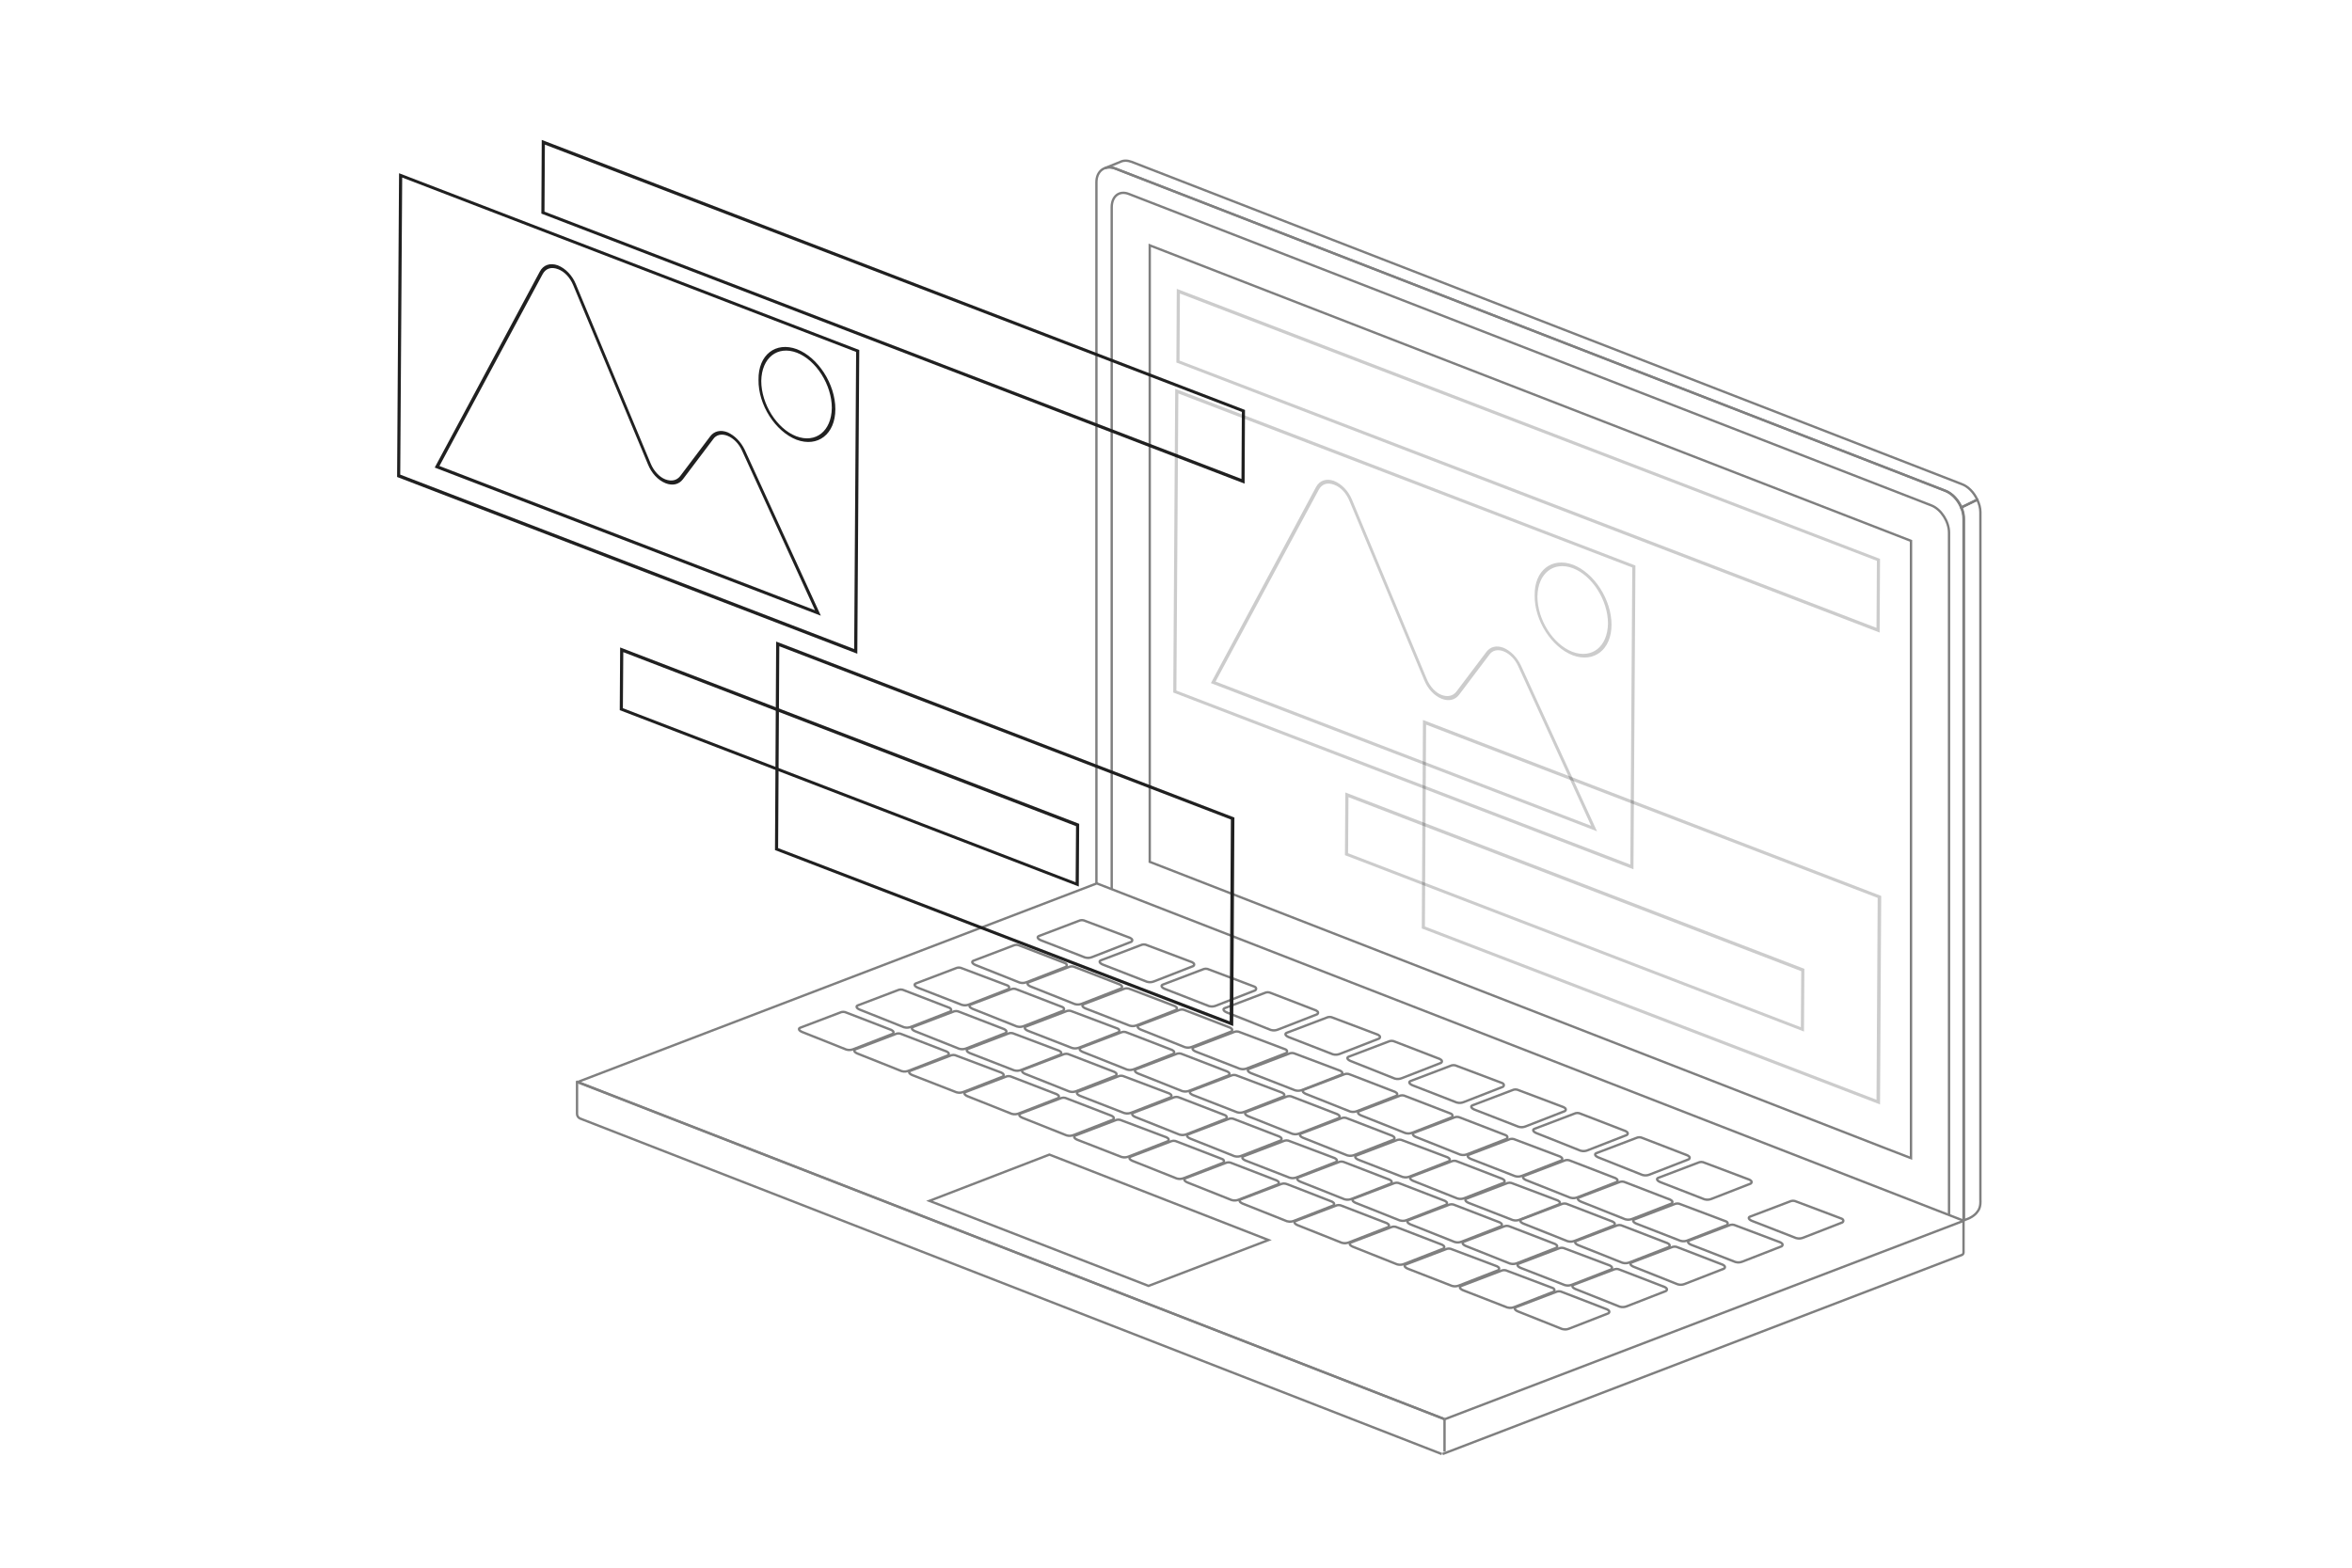 <?xml version="1.0" encoding="utf-8"?>
<!-- Generator: Adobe Illustrator 21.1.0, SVG Export Plug-In . SVG Version: 6.00 Build 0)  -->
<svg version="1.1" xmlns="http://www.w3.org/2000/svg" xmlns:xlink="http://www.w3.org/1999/xlink" x="0px" y="0px"
	 viewBox="0 0 600 400" style="enable-background:new 0 0 600 400;" xml:space="preserve">
<g id="herzog_x5F_web_x5F_applications">
</g>
<g id="herzog_x5F_proof_x5F_of_x5F_concept">
</g>
<g id="herzog_x5F_digitale_x5F_installationen">
</g>
<g id="herzog_x5F_web_x5F_applikationen">
	<g>
		<g id="laptop_2_" style="opacity:0.5;">
			<path style="fill:none;stroke:#000000;stroke-width:0.6;stroke-miterlimit:10;" d="M368,371l132.5-50.8v0
				c0.2-0.1,0.4-0.3,0.4-0.6v-8l0,0v-0.1l-132.3,50.6"/>
			<g>
				<path style="fill:none;stroke:#000000;stroke-width:0.6;stroke-linejoin:round;stroke-miterlimit:10;" d="M368.5,362.1
					l-221.3-86.1v8.2c0,0.5,0.3,1,0.8,1.2L367.8,371"/>
				<line style="fill:none;stroke:#000000;stroke-width:0.6;stroke-miterlimit:10;" x1="368.5" y1="370.4" x2="368.5" y2="362.1"/>
			</g>
			<polyline style="fill:none;stroke:#000000;stroke-width:0.6;stroke-linejoin:round;stroke-miterlimit:10;" points="368.5,362.1 
				147.3,276.1 279.8,225.4 501,311.5 			"/>
			<path style="fill:none;stroke:#000000;stroke-width:0.6;stroke-miterlimit:10;" d="M501,311.5V132.4c0-3-2.1-6.2-4.8-7.2
				L284.5,43c-2.6-1-4.8,0.6-4.8,3.5v178.9"/>
			<g>
				<path style="fill:none;stroke:#000000;stroke-width:0.6;stroke-miterlimit:10;" d="M497.2,310V135.9c0-2.8-2-5.9-4.4-6.9
					L288,49.5c-2.5-1-4.4,0.6-4.4,3.4v173.9"/>
			</g>
			<polygon style="fill:none;stroke:#000000;stroke-width:0.6;stroke-miterlimit:10;" points="293.3,62.6 293.3,219.9 480,292.6 
				487.5,295.5 487.5,138 			"/>
			<path style="fill:none;stroke:#000000;stroke-width:0.6;stroke-miterlimit:10;" d="M505.2,306.2V130.7c0-1.1-0.3-2.2-0.8-3.2
				l-4.1,2c0.4,0.9,0.6,1.9,0.6,2.9v179l0,0l1.3-0.5c0,0,1.5-0.6,2.3-1.8C505.4,308,505.2,306.2,505.2,306.2z"/>
			<path style="fill:none;stroke:#000000;stroke-width:0.6;stroke-miterlimit:10;" d="M284.5,43l211.7,82.2c1.8,0.7,3.3,2.4,4.1,4.3
				l4.1-2c-0.8-1.8-2.3-3.4-4-4L288.7,41.3c-1.1-0.4-2.1-0.4-2.9,0l0,0l-3.9,1.6C282.6,42.6,283.5,42.6,284.5,43z"/>
			<polygon style="fill:none;stroke:#000000;stroke-width:0.6;stroke-miterlimit:10;" points="293,328.1 237.1,306.4 267.7,294.6 
				323.6,316.4 			"/>
			<path style="fill:none;stroke:#000000;stroke-width:0.6;stroke-miterlimit:10;" d="M288.3,239.3c0.6,0.3,0.7,0.7,0.3,1l-10,3.9
				c-0.5,0.2-1.1,0.3-1.8,0.1l-11.3-4.4c-0.9-0.4-1-0.9-0.4-1.1l10-3.8c0.6-0.3,1.2-0.3,1.8,0L288.3,239.3z"/>
			<path style="fill:none;stroke:#000000;stroke-width:0.6;stroke-miterlimit:10;" d="M271.6,245.7c0.6,0.2,0.7,0.7,0.3,1l-10,3.9
				c-0.5,0.2-1.1,0.3-1.8,0.1l-11.3-4.5c-0.9-0.4-1-0.9-0.4-1.1l10-3.8c0.6-0.3,1.2-0.3,1.8,0L271.6,245.7z"/>
			<path style="fill:none;stroke:#000000;stroke-width:0.6;stroke-miterlimit:10;" d="M256.9,251.4c0.6,0.2,0.7,0.7,0.3,1l-10,3.9
				c-0.5,0.2-1.1,0.3-1.8,0.1l-11.3-4.4c-0.9-0.4-1-0.9-0.4-1.1l10-3.8c0.6-0.3,1.2-0.3,1.8,0L256.9,251.4z"/>
			<path style="fill:none;stroke:#000000;stroke-width:0.6;stroke-miterlimit:10;" d="M242.1,257.1c0.6,0.2,0.7,0.7,0.3,1l-10,3.9
				c-0.5,0.2-1.1,0.3-1.8,0.1l-11.3-4.5c-0.9-0.4-1-0.9-0.4-1.1l10-3.8c0.6-0.3,1.2-0.3,1.8,0L242.1,257.1z"/>
			<path style="fill:none;stroke:#000000;stroke-width:0.6;stroke-miterlimit:10;" d="M227.4,262.8c0.6,0.3,0.7,0.7,0.3,1l-10,3.9
				c-0.5,0.2-1.1,0.3-1.8,0.1l-11.3-4.5c-0.9-0.4-1-0.9-0.4-1.1l10-3.8c0.6-0.3,1.2-0.3,1.8,0L227.4,262.8z"/>
			<path style="fill:none;stroke:#000000;stroke-width:0.6;stroke-miterlimit:10;" d="M285.7,251.2c0.6,0.3,0.7,0.7,0.3,1l-10,3.9
				c-0.5,0.2-1.1,0.3-1.8,0.1l-11.3-4.5c-0.9-0.4-1-0.9-0.4-1.1l10-3.8c0.6-0.3,1.2-0.3,1.8,0L285.7,251.2z"/>
			<path style="fill:none;stroke:#000000;stroke-width:0.6;stroke-miterlimit:10;" d="M270.9,256.9c0.6,0.2,0.7,0.7,0.3,1l-10,3.9
				c-0.5,0.2-1.1,0.3-1.8,0.1l-11.3-4.5c-0.9-0.4-1-0.9-0.4-1.1l10-3.8c0.6-0.3,1.2-0.3,1.8,0L270.9,256.9z"/>
			<path style="fill:none;stroke:#000000;stroke-width:0.6;stroke-miterlimit:10;" d="M256.2,262.6c0.6,0.3,0.7,0.7,0.3,1l-10,3.9
				c-0.5,0.2-1.1,0.3-1.8,0.1l-11.3-4.5c-0.9-0.4-1-0.9-0.4-1.1l10-3.8c0.6-0.3,1.2-0.3,1.8,0L256.2,262.6z"/>
			<path style="fill:none;stroke:#000000;stroke-width:0.6;stroke-miterlimit:10;" d="M241.5,268.3c0.6,0.3,0.7,0.7,0.3,1l-10,3.9
				c-0.5,0.2-1.1,0.3-1.8,0.1l-11.3-4.5c-0.9-0.4-1-0.9-0.4-1.1l10-3.8c0.6-0.3,1.2-0.3,1.8,0L241.5,268.3z"/>
			<path style="fill:none;stroke:#000000;stroke-width:0.6;stroke-miterlimit:10;" d="M299.7,256.7c0.6,0.3,0.7,0.7,0.3,1l-10,3.9
				c-0.5,0.2-1.1,0.3-1.8,0.1l-11.3-4.4c-0.9-0.4-1-0.9-0.4-1.1l10-3.8c0.6-0.3,1.2-0.3,1.9,0L299.7,256.7z"/>
			<path style="fill:none;stroke:#000000;stroke-width:0.6;stroke-miterlimit:10;" d="M285,262.4c0.6,0.2,0.7,0.7,0.3,1l-10,3.9
				c-0.5,0.2-1.1,0.3-1.8,0.1l-11.3-4.4c-0.9-0.4-1-0.9-0.4-1.1l10-3.8c0.6-0.3,1.2-0.3,1.8,0L285,262.4z"/>
			<path style="fill:none;stroke:#000000;stroke-width:0.6;stroke-miterlimit:10;" d="M270.2,268.1c0.6,0.3,0.7,0.7,0.3,1l-10,3.9
				c-0.5,0.2-1.1,0.3-1.8,0.1l-11.3-4.4c-0.9-0.4-1-0.9-0.4-1.1l10-3.8c0.6-0.3,1.2-0.3,1.8,0L270.2,268.1z"/>
			<path style="fill:none;stroke:#000000;stroke-width:0.6;stroke-miterlimit:10;" d="M255.5,273.7c0.6,0.3,0.7,0.7,0.3,1l-10,3.9
				c-0.5,0.2-1.1,0.3-1.8,0.1l-11.3-4.4c-0.9-0.4-1-0.9-0.4-1.1l10-3.8c0.6-0.3,1.2-0.3,1.8,0L255.5,273.7z"/>
			<path style="fill:none;stroke:#000000;stroke-width:0.6;stroke-miterlimit:10;" d="M313.8,262.2c0.6,0.3,0.7,0.7,0.3,1l-10,3.9
				c-0.5,0.2-1.1,0.3-1.8,0.1l-11.3-4.5c-0.9-0.4-1-0.9-0.4-1.1l10-3.8c0.6-0.3,1.2-0.3,1.8,0L313.8,262.2z"/>
			<path style="fill:none;stroke:#000000;stroke-width:0.6;stroke-miterlimit:10;" d="M299,267.9c0.6,0.3,0.7,0.7,0.3,1l-10,3.9
				c-0.5,0.2-1.1,0.3-1.8,0.1l-11.3-4.5c-0.9-0.4-1-0.9-0.4-1.1l10-3.8c0.6-0.3,1.2-0.3,1.8,0L299,267.9z"/>
			<path style="fill:none;stroke:#000000;stroke-width:0.6;stroke-miterlimit:10;" d="M284.3,273.5c0.6,0.3,0.7,0.7,0.3,1l-10,3.9
				c-0.5,0.2-1.1,0.3-1.8,0.1l-11.3-4.5c-0.9-0.4-1-0.9-0.4-1.1l10-3.8c0.6-0.3,1.2-0.3,1.8,0L284.3,273.5z"/>
			<path style="fill:none;stroke:#000000;stroke-width:0.6;stroke-miterlimit:10;" d="M269.6,279.2c0.6,0.3,0.7,0.7,0.3,1l-10,3.9
				c-0.5,0.2-1.1,0.3-1.8,0.1l-11.3-4.5c-0.9-0.4-1-0.9-0.4-1.1l10-3.8c0.6-0.3,1.2-0.3,1.8,0L269.6,279.2z"/>
			<path style="fill:none;stroke:#000000;stroke-width:0.6;stroke-miterlimit:10;" d="M327.8,267.7c0.6,0.2,0.7,0.7,0.3,1l-10,3.9
				c-0.5,0.2-1.1,0.3-1.8,0.1l-11.3-4.4c-0.9-0.4-1-0.9-0.4-1.1l10-3.8c0.6-0.3,1.2-0.3,1.8,0L327.8,267.7z"/>
			<path style="fill:none;stroke:#000000;stroke-width:0.6;stroke-miterlimit:10;" d="M313.1,273.4c0.6,0.3,0.7,0.7,0.3,1l-10,3.9
				c-0.5,0.2-1.1,0.3-1.8,0.1l-11.3-4.5c-0.9-0.4-1-0.9-0.4-1.1l10-3.8c0.6-0.3,1.2-0.3,1.8,0L313.1,273.4z"/>
			<path style="fill:none;stroke:#000000;stroke-width:0.6;stroke-miterlimit:10;" d="M298.3,279c0.6,0.3,0.7,0.7,0.3,1l-10,3.9
				c-0.5,0.2-1.1,0.3-1.8,0.1l-11.3-4.4c-0.9-0.4-1-0.9-0.4-1.1l10-3.8c0.6-0.3,1.2-0.3,1.8,0L298.3,279z"/>
			<path style="fill:none;stroke:#000000;stroke-width:0.6;stroke-miterlimit:10;" d="M283.6,284.7c0.6,0.3,0.7,0.7,0.3,1l-10,3.9
				c-0.5,0.2-1.1,0.3-1.8,0.1l-11.3-4.5c-0.9-0.4-1-0.9-0.4-1.1l10-3.8c0.6-0.3,1.2-0.3,1.8,0L283.6,284.7z"/>
			<path style="fill:none;stroke:#000000;stroke-width:0.6;stroke-miterlimit:10;" d="M341.9,273.2c0.6,0.3,0.7,0.7,0.3,1l-10,3.9
				c-0.5,0.2-1.1,0.3-1.8,0.1l-11.3-4.4c-0.9-0.4-1-0.9-0.4-1.1l10-3.8c0.6-0.3,1.2-0.3,1.8,0L341.9,273.2z"/>
			<path style="fill:none;stroke:#000000;stroke-width:0.6;stroke-miterlimit:10;" d="M327.1,278.8c0.6,0.3,0.7,0.7,0.3,1l-10,3.9
				c-0.5,0.2-1.1,0.3-1.8,0.1l-11.3-4.4c-0.9-0.4-1-0.9-0.4-1.1l10-3.8c0.6-0.3,1.2-0.3,1.8,0L327.1,278.8z"/>
			<path style="fill:none;stroke:#000000;stroke-width:0.6;stroke-miterlimit:10;" d="M312.4,284.5c0.6,0.2,0.7,0.7,0.3,1l-10,3.9
				c-0.5,0.2-1.1,0.3-1.8,0.1l-11.3-4.5c-0.9-0.4-1-0.9-0.4-1.1l10-3.8c0.6-0.3,1.2-0.3,1.8,0L312.4,284.5z"/>
			<path style="fill:none;stroke:#000000;stroke-width:0.6;stroke-miterlimit:10;" d="M297.6,290.2c0.6,0.3,0.7,0.7,0.3,1l-10,3.9
				c-0.5,0.2-1.1,0.3-1.8,0.1l-11.3-4.4c-0.9-0.4-1-0.9-0.4-1.1l10-3.8c0.6-0.3,1.2-0.3,1.8,0L297.6,290.2z"/>
			<path style="fill:none;stroke:#000000;stroke-width:0.6;stroke-miterlimit:10;" d="M355.9,278.6c0.6,0.3,0.7,0.7,0.3,1l-10,3.9
				c-0.5,0.2-1.1,0.3-1.8,0.1l-11.3-4.5c-0.9-0.4-1-0.9-0.4-1.1l10-3.8c0.6-0.3,1.2-0.3,1.8,0L355.9,278.6z"/>
			<path style="fill:none;stroke:#000000;stroke-width:0.6;stroke-miterlimit:10;" d="M341.2,284.3c0.6,0.3,0.7,0.7,0.3,1l-10,3.9
				c-0.5,0.2-1.1,0.3-1.8,0.1l-11.3-4.5c-0.9-0.4-1-0.9-0.4-1.1l10-3.8c0.6-0.3,1.2-0.3,1.8,0L341.2,284.3z"/>
			<path style="fill:none;stroke:#000000;stroke-width:0.6;stroke-miterlimit:10;" d="M326.4,290c0.6,0.3,0.7,0.7,0.3,1l-10,3.9
				c-0.5,0.2-1.1,0.3-1.8,0.1l-11.3-4.5c-0.9-0.4-1-0.9-0.4-1.1l10-3.8c0.6-0.3,1.2-0.3,1.8,0L326.4,290z"/>
			<path style="fill:none;stroke:#000000;stroke-width:0.6;stroke-miterlimit:10;" d="M311.7,295.7c0.6,0.2,0.7,0.7,0.3,1l-10,3.9
				c-0.5,0.2-1.1,0.3-1.8,0.1l-11.3-4.5c-0.9-0.4-1-0.9-0.4-1.1l10-3.8c0.6-0.3,1.2-0.3,1.8,0L311.7,295.7z"/>
			<path style="fill:none;stroke:#000000;stroke-width:0.6;stroke-miterlimit:10;" d="M370,284.1c0.6,0.2,0.7,0.7,0.3,1l-10,3.9
				c-0.5,0.2-1.1,0.3-1.8,0.1l-11.3-4.5c-0.9-0.4-1-0.9-0.4-1.1l10-3.8c0.6-0.3,1.2-0.3,1.8,0L370,284.1z"/>
			<path style="fill:none;stroke:#000000;stroke-width:0.6;stroke-miterlimit:10;" d="M355.2,289.8c0.6,0.3,0.7,0.7,0.3,1l-10,3.9
				c-0.5,0.2-1.1,0.3-1.8,0.1l-11.3-4.5c-0.9-0.4-1-0.9-0.4-1.1l10-3.8c0.6-0.3,1.2-0.3,1.8,0L355.2,289.8z"/>
			<path style="fill:none;stroke:#000000;stroke-width:0.6;stroke-miterlimit:10;" d="M340.5,295.5c0.6,0.3,0.7,0.7,0.3,1l-10,3.9
				c-0.5,0.2-1.1,0.3-1.8,0.1l-11.3-4.4c-0.9-0.4-1-0.9-0.4-1.1l10-3.8c0.6-0.3,1.2-0.3,1.8,0L340.5,295.5z"/>
			<path style="fill:none;stroke:#000000;stroke-width:0.6;stroke-miterlimit:10;" d="M325.7,301.2c0.6,0.3,0.7,0.7,0.3,1l-10,3.9
				c-0.5,0.2-1.1,0.3-1.8,0.1l-11.3-4.5c-0.9-0.4-1-0.9-0.4-1.1l10-3.8c0.6-0.3,1.2-0.3,1.8,0L325.7,301.2z"/>
			<path style="fill:none;stroke:#000000;stroke-width:0.6;stroke-miterlimit:10;" d="M384,289.6c0.6,0.2,0.7,0.7,0.3,1l-10,3.9
				c-0.5,0.2-1.1,0.3-1.8,0.1l-11.3-4.5c-0.9-0.4-1-0.9-0.4-1.1l10-3.8c0.6-0.3,1.2-0.3,1.8,0L384,289.6z"/>
			<path style="fill:none;stroke:#000000;stroke-width:0.6;stroke-miterlimit:10;" d="M369.3,295.3c0.6,0.3,0.7,0.7,0.3,1l-10,3.9
				c-0.5,0.2-1,0.3-1.8,0.1l-11.3-4.4c-0.9-0.4-1-0.9-0.4-1.1l10-3.8c0.6-0.3,1.2-0.3,1.8,0L369.3,295.3z"/>
			<path style="fill:none;stroke:#000000;stroke-width:0.6;stroke-miterlimit:10;" d="M354.5,301c0.6,0.3,0.7,0.7,0.3,1l-10,3.9
				c-0.5,0.2-1.1,0.3-1.8,0.1l-11.3-4.5c-0.9-0.4-1-0.9-0.4-1.1l10-3.8c0.6-0.3,1.2-0.3,1.8,0L354.5,301z"/>
			<path style="fill:none;stroke:#000000;stroke-width:0.6;stroke-miterlimit:10;" d="M339.8,306.6c0.6,0.3,0.7,0.7,0.3,1l-10,3.9
				c-0.5,0.2-1,0.3-1.8,0.1l-11.3-4.5c-0.9-0.4-1-0.9-0.4-1.1l10-3.8c0.6-0.3,1.2-0.3,1.9,0L339.8,306.6z"/>
			<path style="fill:none;stroke:#000000;stroke-width:0.6;stroke-miterlimit:10;" d="M398,295.1c0.6,0.3,0.7,0.7,0.3,1l-10,3.9
				c-0.5,0.2-1.1,0.3-1.8,0.1l-11.3-4.4c-0.9-0.4-1-0.9-0.4-1.1l10-3.8c0.6-0.3,1.2-0.3,1.8,0L398,295.1z"/>
			<path style="fill:none;stroke:#000000;stroke-width:0.6;stroke-miterlimit:10;" d="M383.3,300.8c0.6,0.3,0.7,0.7,0.3,1l-10,3.9
				c-0.5,0.2-1.1,0.3-1.8,0.1l-11.3-4.5c-0.9-0.4-1-0.9-0.4-1.1l10-3.8c0.6-0.3,1.2-0.3,1.8,0L383.3,300.8z"/>
			<path style="fill:none;stroke:#000000;stroke-width:0.6;stroke-miterlimit:10;" d="M368.6,306.4c0.6,0.3,0.7,0.7,0.3,1l-10,3.9
				c-0.5,0.2-1,0.3-1.8,0.1l-11.3-4.5c-0.9-0.4-1-0.9-0.4-1.1l10-3.8c0.6-0.3,1.2-0.3,1.8,0L368.6,306.4z"/>
			<path style="fill:none;stroke:#000000;stroke-width:0.6;stroke-miterlimit:10;" d="M353.8,312.1c0.6,0.3,0.7,0.7,0.3,1l-10,3.9
				c-0.5,0.2-1.1,0.3-1.8,0.1l-11.3-4.5c-0.9-0.4-1-0.9-0.4-1.1l10-3.8c0.6-0.3,1.2-0.3,1.8,0L353.8,312.1z"/>
			<path style="fill:none;stroke:#000000;stroke-width:0.6;stroke-miterlimit:10;" d="M412.1,300.6c0.6,0.3,0.7,0.7,0.3,1l-10,3.9
				c-0.5,0.2-1.1,0.3-1.8,0.1l-11.3-4.5c-0.9-0.4-1-0.9-0.4-1.1l10-3.8c0.6-0.3,1.2-0.3,1.8,0L412.1,300.6z"/>
			<path style="fill:none;stroke:#000000;stroke-width:0.6;stroke-miterlimit:10;" d="M397.4,306.3c0.6,0.3,0.7,0.7,0.3,1l-10,3.9
				c-0.5,0.2-1.1,0.3-1.8,0.1l-11.3-4.4c-0.9-0.4-1-0.9-0.4-1.1l10-3.8c0.6-0.3,1.2-0.3,1.8,0L397.4,306.3z"/>
			<path style="fill:none;stroke:#000000;stroke-width:0.6;stroke-miterlimit:10;" d="M382.6,311.9c0.6,0.3,0.7,0.7,0.3,1l-10,3.9
				c-0.5,0.2-1.1,0.3-1.8,0.1l-11.3-4.5c-0.9-0.4-1-0.9-0.4-1.1l10-3.8c0.6-0.3,1.2-0.3,1.8,0L382.6,311.9z"/>
			<path style="fill:none;stroke:#000000;stroke-width:0.6;stroke-miterlimit:10;" d="M367.9,317.6c0.6,0.3,0.7,0.7,0.3,1l-10,3.9
				c-0.5,0.2-1.1,0.3-1.8,0.1l-11.3-4.5c-0.9-0.4-1-0.9-0.4-1.1l10-3.8c0.6-0.3,1.2-0.3,1.8,0L367.9,317.6z"/>
			<path style="fill:none;stroke:#000000;stroke-width:0.6;stroke-miterlimit:10;" d="M426.1,306.1c0.6,0.3,0.7,0.7,0.3,1l-10,3.9
				c-0.5,0.2-1.1,0.3-1.8,0.1l-11.3-4.5c-0.9-0.4-1-0.9-0.4-1.1l10-3.8c0.6-0.3,1.2-0.3,1.8,0L426.1,306.1z"/>
			<path style="fill:none;stroke:#000000;stroke-width:0.6;stroke-miterlimit:10;" d="M411.4,311.7c0.6,0.3,0.7,0.7,0.3,1l-10,3.9
				c-0.5,0.2-1.1,0.3-1.8,0.1l-11.3-4.5c-0.9-0.4-1-0.9-0.4-1.1l10-3.8c0.6-0.3,1.2-0.3,1.8,0L411.4,311.7z"/>
			<path style="fill:none;stroke:#000000;stroke-width:0.6;stroke-miterlimit:10;" d="M396.7,317.4c0.6,0.3,0.7,0.7,0.3,1l-10,3.9
				c-0.5,0.2-1.1,0.3-1.8,0.1l-11.3-4.5c-0.9-0.4-1-0.9-0.4-1.1l10-3.8c0.6-0.3,1.2-0.3,1.8,0L396.7,317.4z"/>
			<path style="fill:none;stroke:#000000;stroke-width:0.6;stroke-miterlimit:10;" d="M381.9,323.1c0.6,0.3,0.7,0.7,0.3,1l-10,3.9
				c-0.5,0.2-1.1,0.3-1.8,0.1l-11.3-4.4c-0.9-0.4-1-0.9-0.4-1.1l10-3.8c0.6-0.3,1.2-0.3,1.8,0L381.9,323.1z"/>
			<path style="fill:none;stroke:#000000;stroke-width:0.6;stroke-miterlimit:10;" d="M440.2,311.6c0.6,0.2,0.7,0.7,0.3,1l-10,3.9
				c-0.5,0.2-1.1,0.3-1.8,0.1l-11.3-4.4c-0.9-0.4-1-0.9-0.4-1.1l10-3.8c0.6-0.3,1.2-0.3,1.8,0L440.2,311.6z"/>
			<path style="fill:none;stroke:#000000;stroke-width:0.6;stroke-miterlimit:10;" d="M425.4,317.2c0.6,0.3,0.7,0.7,0.3,1l-10,3.9
				c-0.5,0.2-1.1,0.3-1.8,0.1l-11.3-4.5c-0.9-0.4-1-0.9-0.4-1.1l10-3.8c0.6-0.3,1.2-0.3,1.8,0L425.4,317.2z"/>
			<path style="fill:none;stroke:#000000;stroke-width:0.6;stroke-miterlimit:10;" d="M410.7,322.9c0.6,0.3,0.7,0.7,0.3,1l-10,3.9
				c-0.5,0.2-1.1,0.3-1.8,0.1l-11.3-4.4c-0.9-0.4-1-0.9-0.4-1.1l10-3.8c0.6-0.3,1.2-0.3,1.8,0L410.7,322.9z"/>
			<path style="fill:none;stroke:#000000;stroke-width:0.6;stroke-miterlimit:10;" d="M396,328.6c0.6,0.2,0.7,0.7,0.3,1l-10,3.9
				c-0.5,0.2-1,0.3-1.8,0.1l-11.3-4.4c-0.9-0.4-1-0.9-0.4-1.1l10-3.8c0.6-0.3,1.2-0.3,1.8,0L396,328.6z"/>
			<path style="fill:none;stroke:#000000;stroke-width:0.6;stroke-miterlimit:10;" d="M454.2,317c0.6,0.3,0.7,0.7,0.3,1l-10,3.9
				c-0.5,0.2-1.1,0.3-1.8,0.1l-11.3-4.4c-0.9-0.4-1-0.9-0.4-1.1l10-3.8c0.6-0.3,1.2-0.3,1.8,0L454.2,317z"/>
			<path style="fill:none;stroke:#000000;stroke-width:0.6;stroke-miterlimit:10;" d="M469.7,310.9c0.6,0.2,0.7,0.7,0.3,1l-10,3.9
				c-0.5,0.2-1.1,0.3-1.8,0.1l-11.3-4.4c-0.9-0.4-1-0.9-0.4-1.1l10-3.8c0.6-0.3,1.2-0.3,1.8,0L469.7,310.9z"/>
			<path style="fill:none;stroke:#000000;stroke-width:0.6;stroke-miterlimit:10;" d="M439.5,322.7c0.6,0.3,0.7,0.7,0.3,1l-10,3.9
				c-0.5,0.2-1.1,0.3-1.8,0.1l-11.3-4.5c-0.9-0.4-1-0.9-0.4-1.1l10-3.8c0.6-0.3,1.2-0.3,1.8,0L439.5,322.7z"/>
			<path style="fill:none;stroke:#000000;stroke-width:0.6;stroke-miterlimit:10;" d="M424.7,328.4c0.6,0.3,0.7,0.7,0.3,1l-10,3.9
				c-0.5,0.2-1.1,0.3-1.8,0.1l-11.3-4.5c-0.9-0.4-1-0.9-0.4-1.1l10-3.8c0.6-0.3,1.2-0.3,1.8,0L424.7,328.4z"/>
			<path style="fill:none;stroke:#000000;stroke-width:0.6;stroke-miterlimit:10;" d="M410,334.1c0.6,0.3,0.7,0.7,0.3,1l-10,3.9
				c-0.5,0.2-1,0.3-1.8,0.1l-11.3-4.5c-0.9-0.4-1-0.9-0.4-1.1l10-3.8c0.6-0.3,1.2-0.3,1.8,0L410,334.1z"/>
			<path style="fill:none;stroke:#000000;stroke-width:0.6;stroke-miterlimit:10;" d="M304.1,245.5c0.6,0.3,0.7,0.7,0.3,1l-10,3.9
				c-0.5,0.2-1.1,0.3-1.8,0.1l-11.3-4.4c-0.9-0.4-1-0.9-0.4-1.1l10-3.8c0.6-0.3,1.2-0.3,1.8,0L304.1,245.5z"/>
			<path style="fill:none;stroke:#000000;stroke-width:0.6;stroke-miterlimit:10;" d="M319.9,251.7c0.6,0.2,0.7,0.7,0.3,1l-10,3.9
				c-0.5,0.2-1.1,0.3-1.8,0.1l-11.3-4.4c-0.9-0.4-1-0.9-0.4-1.1l10-3.8c0.6-0.3,1.2-0.3,1.8,0L319.9,251.7z"/>
			<path style="fill:none;stroke:#000000;stroke-width:0.6;stroke-miterlimit:10;" d="M335.7,257.8c0.6,0.3,0.7,0.7,0.3,1l-10,3.9
				c-0.5,0.2-1.1,0.3-1.8,0.1l-11.3-4.5c-0.9-0.4-1-0.9-0.4-1.1l10-3.8c0.6-0.3,1.2-0.3,1.8,0L335.7,257.8z"/>
			<path style="fill:none;stroke:#000000;stroke-width:0.6;stroke-miterlimit:10;" d="M351.5,264c0.6,0.3,0.7,0.7,0.3,1l-10,3.9
				c-0.5,0.2-1.1,0.3-1.8,0.1l-11.3-4.4c-0.9-0.4-1-0.9-0.4-1.1l10-3.8c0.6-0.3,1.2-0.3,1.8,0L351.5,264z"/>
			<path style="fill:none;stroke:#000000;stroke-width:0.6;stroke-miterlimit:10;" d="M367.3,270.2c0.6,0.3,0.7,0.7,0.3,1l-10,3.9
				c-0.5,0.2-1.1,0.3-1.8,0.1l-11.3-4.5c-0.9-0.4-1-0.9-0.4-1.1l10-3.8c0.6-0.3,1.2-0.3,1.8,0L367.3,270.2z"/>
			<path style="fill:none;stroke:#000000;stroke-width:0.6;stroke-miterlimit:10;" d="M383.1,276.3c0.6,0.2,0.7,0.7,0.3,1l-10,3.9
				c-0.5,0.2-1.1,0.3-1.8,0.1l-11.3-4.4c-0.9-0.4-1-0.9-0.4-1.1l10-3.8c0.6-0.3,1.2-0.3,1.8,0L383.1,276.3z"/>
			<path style="fill:none;stroke:#000000;stroke-width:0.6;stroke-miterlimit:10;" d="M398.9,282.5c0.6,0.3,0.7,0.7,0.3,1l-10,3.9
				c-0.5,0.2-1.1,0.3-1.8,0.1l-11.3-4.4c-0.9-0.4-1-0.9-0.4-1.1l10-3.8c0.6-0.3,1.2-0.3,1.8,0L398.9,282.5z"/>
			<path style="fill:none;stroke:#000000;stroke-width:0.6;stroke-miterlimit:10;" d="M414.7,288.6c0.6,0.3,0.7,0.7,0.3,1l-10,3.9
				c-0.5,0.2-1.1,0.3-1.8,0.1l-11.3-4.5c-0.9-0.4-1-0.9-0.4-1.1l10-3.8c0.6-0.3,1.2-0.3,1.8,0L414.7,288.6z"/>
			<path style="fill:none;stroke:#000000;stroke-width:0.6;stroke-miterlimit:10;" d="M430.5,294.8c0.6,0.3,0.7,0.7,0.3,1l-10,3.9
				c-0.5,0.2-1.1,0.3-1.8,0.1l-11.3-4.5c-0.9-0.4-1-0.9-0.4-1.1l10-3.8c0.6-0.3,1.2-0.3,1.8,0L430.5,294.8z"/>
			<path style="fill:none;stroke:#000000;stroke-width:0.6;stroke-miterlimit:10;" d="M446.3,301c0.6,0.3,0.7,0.7,0.3,1l-10,3.9
				c-0.5,0.2-1.1,0.3-1.8,0.1l-11.3-4.4c-0.9-0.4-1-0.9-0.4-1.1l10-3.8c0.6-0.3,1.2-0.3,1.8,0L446.3,301z"/>
		</g>
		<g id="elemente_6_">
			<g id="icons_5_">
				<g style="opacity:0.2;">
					<path d="M343.2,202.2l117.1,45l-0.1,16l-117.1-45L343.2,202.2z M459.4,262.1l0.1-14.3L344,203.4l-0.1,14.3L459.4,262.1"/>
				</g>
				<g>
					<g>
						<path style="fill:#202020;" d="M158.2,165.2l117.1,45l-0.1,16l-117.1-45L158.2,165.2z M274.4,225.1l0.1-14.3L159,166.4
							l-0.1,14.3L274.4,225.1"/>
					</g>
				</g>
			</g>
			<g id="button_5_">
				<g style="opacity:0.2;">
					<path d="M363,183.7l116.9,44.9l-0.3,53.2l-116.9-44.9L363,183.7z M478.7,280.6l0.3-51.5l-115.2-44.2l-0.3,51.5L478.7,280.6"/>
				</g>
				<g>
					<g>
						<path style="fill:#202020;" d="M198,163.7l116.9,44.9l-0.3,53.2l-116.9-44.9L198,163.7z M313.7,260.6l0.3-51.5l-115.2-44.2
							l-0.3,51.5L313.7,260.6"/>
					</g>
				</g>
			</g>
			<g id="header_13_">
				<g style="opacity:0.2;">
					<path d="M300.2,73.7l179.4,68.9l-0.1,18.8L300.1,92.5L300.2,73.7z M478.7,160.2l0.1-17.1L301,74.9L300.9,92L478.7,160.2"/>
				</g>
				<g>
					<g>
						<path style="fill:#202020;" d="M138.2,35.7l179.4,68.9l-0.1,18.8L138.1,54.5L138.2,35.7z M316.7,122.2l0.1-17.1L139,36.9
							L138.9,54L316.7,122.2"/>
					</g>
				</g>
			</g>
			<g id="image_9_">
				<g style="opacity:0.2;">
					<path d="M299.8,99.2l117.4,45.1l-0.5,77.5l-117.4-45.1L299.8,99.2z M415.9,220.6l0.5-75.8l-115.8-44.4l-0.5,75.8L415.9,220.6"
						/>
					<path d="M388,169.8l19.4,42.3l-98.5-37.8l26.8-50c0.9-1.7,2.6-2.3,4.6-1.6c2,0.8,3.7,2.6,4.6,4.8l19.1,45.8
						c0.8,1.9,2.2,3.4,3.7,4c1.6,0.6,2.9,0.3,3.8-0.8l7.7-10.2c1-1.3,2.6-1.7,4.4-1C385.4,166.1,387,167.7,388,169.8z M336.4,125
						l-26.3,48.9l95.8,36.8L387.3,170c-0.8-1.8-2.2-3.2-3.7-3.8c-1.5-0.6-2.9-0.3-3.7,0.9l-7.7,10.2c-1,1.3-2.6,1.7-4.4,1
						c-2-0.8-3.6-2.6-4.5-4.8l-19.1-45.8c-0.8-1.9-2.2-3.4-3.8-4C338.6,123,337.2,123.5,336.4,125"/>
					<path d="M401.3,144.1c5.4,2.1,9.8,8.9,9.8,15.3c0,6.4-4.5,9.8-9.9,7.8c-5.4-2.1-9.8-8.9-9.7-15.3
						C391.4,145.5,395.9,142.1,401.3,144.1z M401.1,166.3c5,1.9,9-1.3,9.1-7.2c0-5.9-4-12.2-8.9-14.1c-5-1.9-9,1.3-9.1,7.2
						C392.2,158.1,396.2,164.4,401.1,166.3"/>
				</g>
				<g>
					<g>
						<path style="fill:#202020;" d="M101.8,44.2l117.4,45.1l-0.5,77.5l-117.4-45.1L101.8,44.2z M217.9,165.6l0.5-75.8L102.6,45.3
							l-0.5,75.8L217.9,165.6"/>
					</g>
					<g style="enable-background:new    ;">
						<g>
							<path style="fill:#202020;" d="M190,114.8l19.4,42.3l-98.5-37.8l26.8-50c0.9-1.7,2.6-2.3,4.6-1.6c2,0.8,3.7,2.6,4.6,4.8
								l19.1,45.8c0.8,1.9,2.2,3.4,3.7,4c1.6,0.6,2.9,0.3,3.8-0.8l7.7-10.2c1-1.3,2.6-1.7,4.4-1C187.4,111.1,189,112.7,190,114.8z
								 M138.4,70l-26.3,48.9l95.8,36.8L189.3,115c-0.8-1.8-2.2-3.2-3.7-3.8c-1.5-0.6-2.9-0.3-3.7,0.9l-7.7,10.2
								c-1,1.3-2.6,1.7-4.4,1c-2-0.8-3.6-2.6-4.5-4.8l-19.1-45.8c-0.8-1.9-2.2-3.4-3.8-4C140.6,68,139.2,68.5,138.4,70"/>
						</g>
						<g>
							<path style="fill:#202020;" d="M203.3,89.1c5.4,2.1,9.8,8.9,9.8,15.3c0,6.4-4.5,9.8-9.9,7.8c-5.4-2.1-9.8-8.9-9.7-15.3
								C193.4,90.5,197.9,87.1,203.3,89.1z M203.1,111.3c5,1.9,9-1.3,9.1-7.2c0-5.9-4-12.2-8.9-14.1c-5-1.9-9,1.3-9.1,7.2
								C194.2,103.1,198.2,109.4,203.1,111.3"/>
						</g>
					</g>
				</g>
			</g>
		</g>
	</g>
</g>
<g id="herzog_x5F_digital_x5F_concepts">
</g>
<g id="herzog_x5F_webtools">
</g>
</svg>
